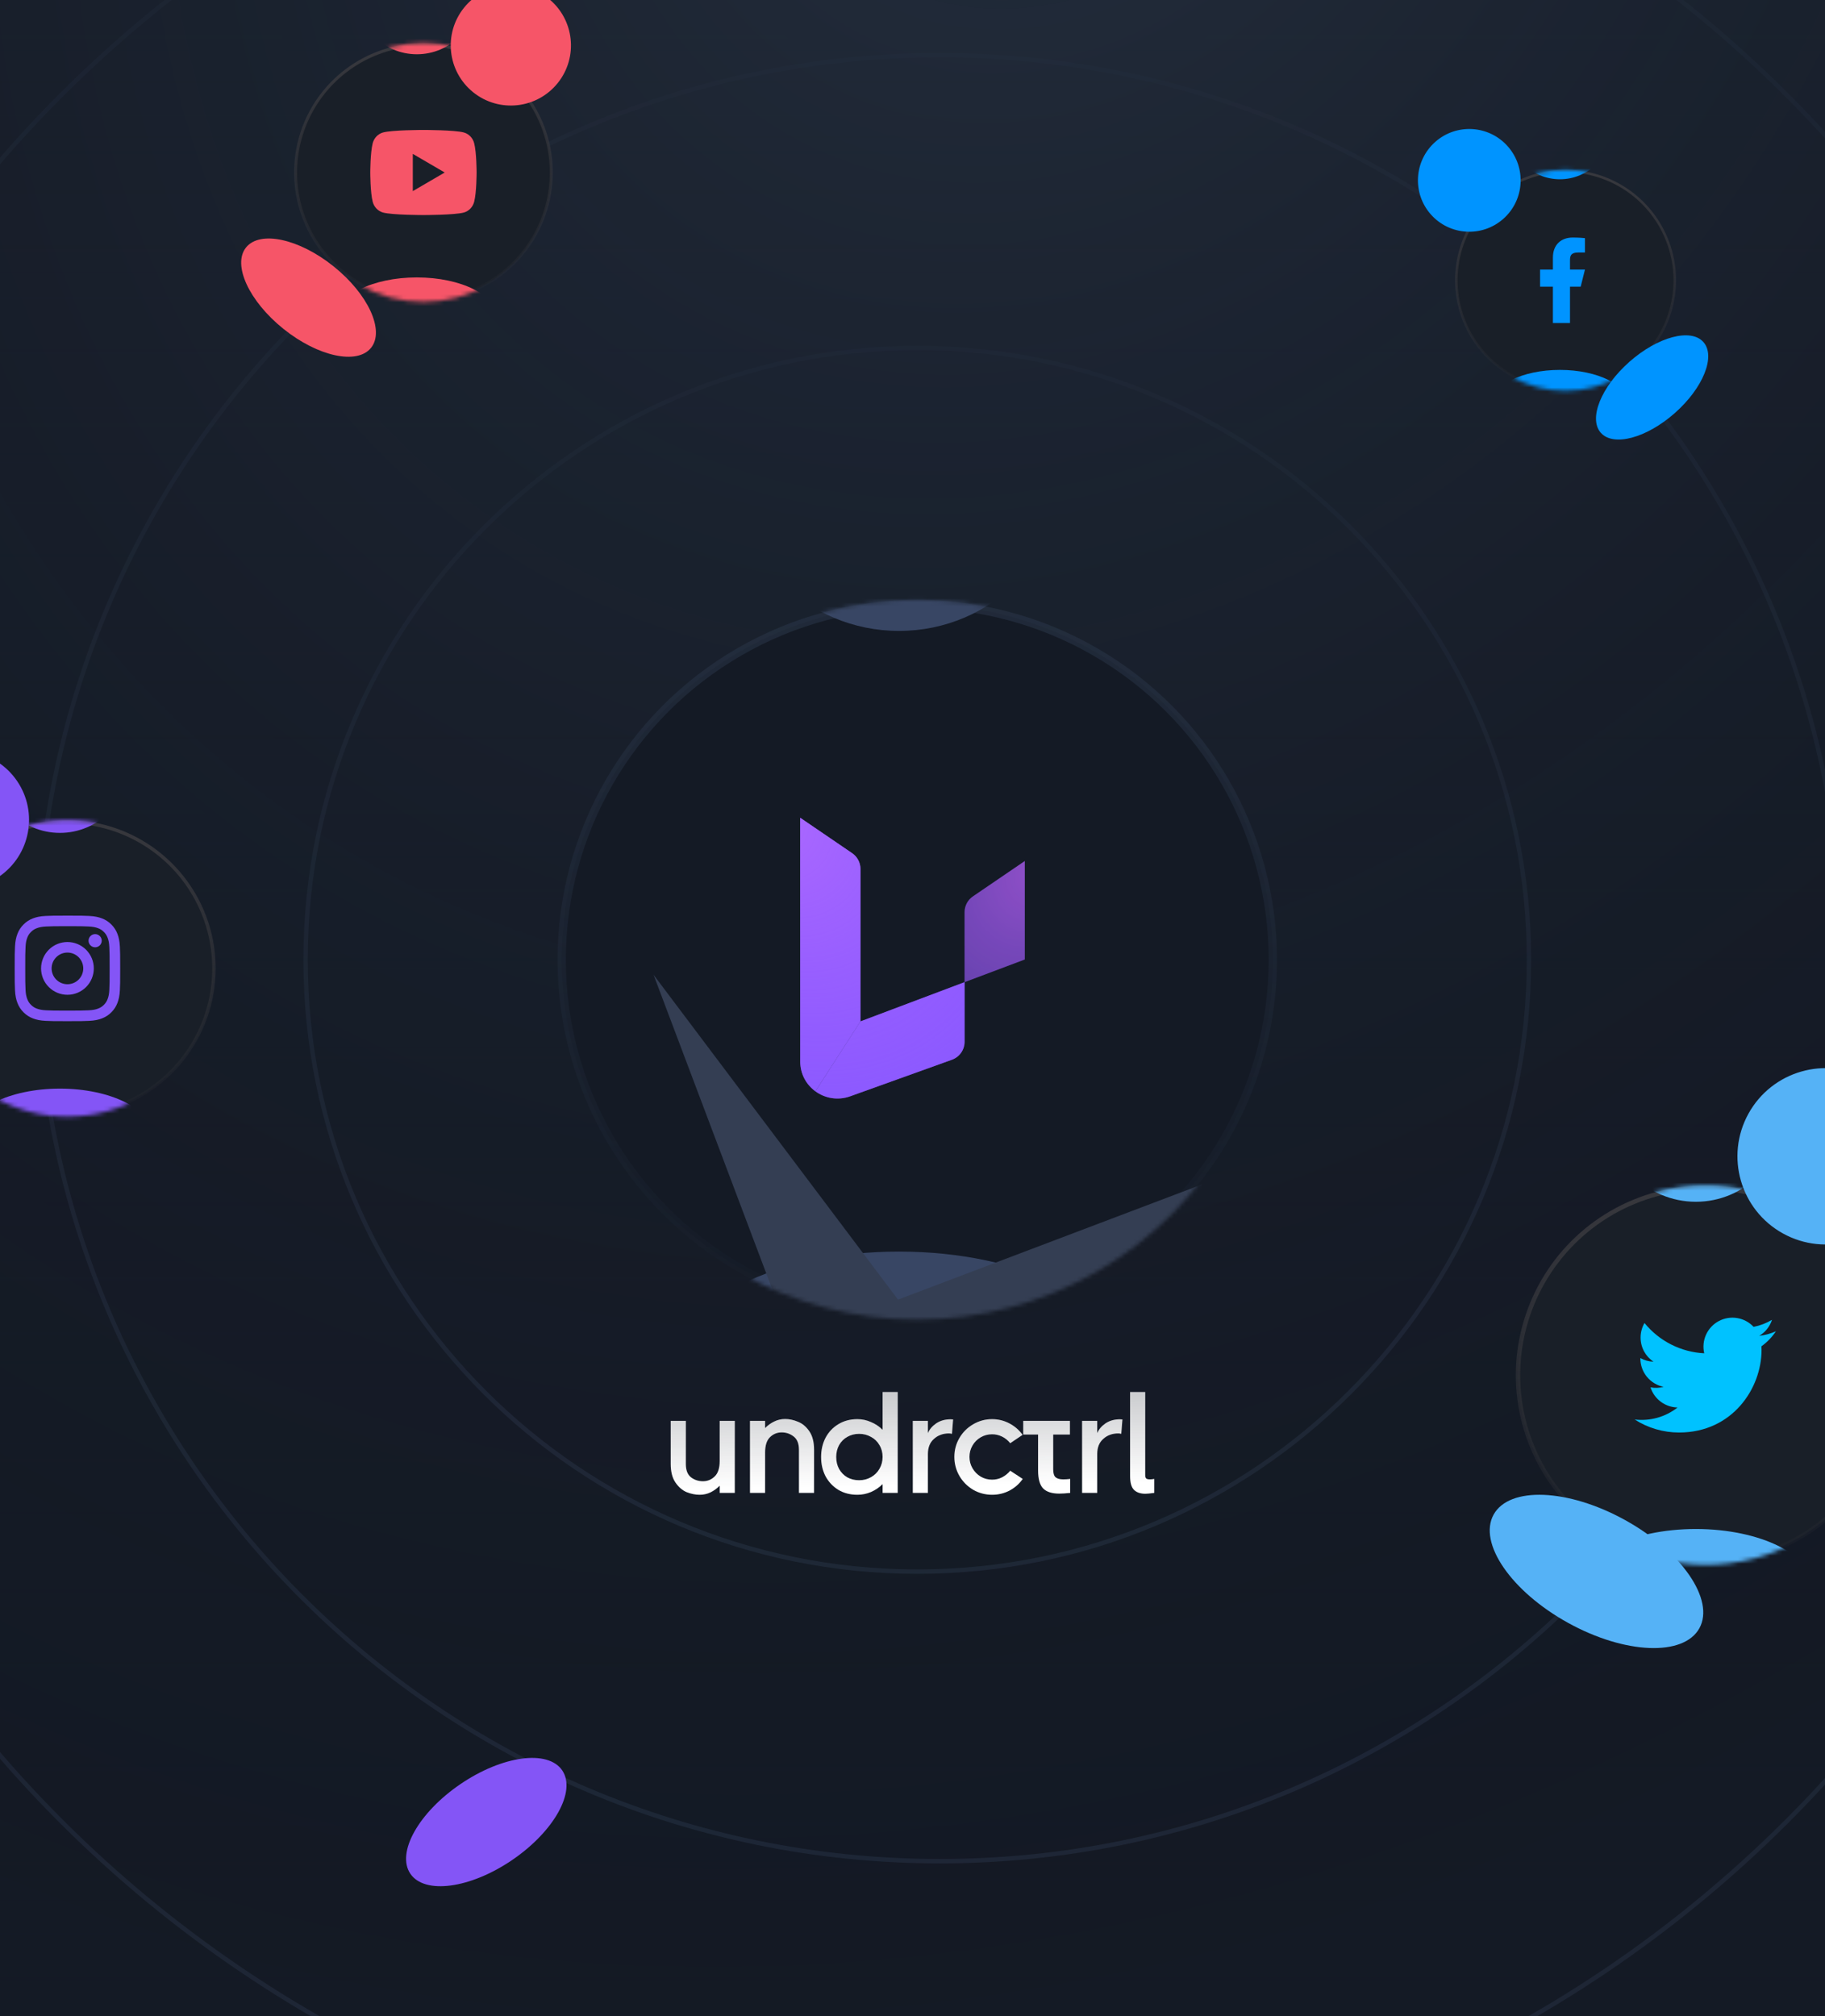 <svg width="450" height="497" viewBox="0 0 450 497" fill="none" xmlns="http://www.w3.org/2000/svg">
<g clip-path="url(#clip0_330_13363)">
<path d="M450 0H0V497H450V0Z" fill="#141A25"/>
<path d="M450 0H0V497H450V0Z" fill="url(#paint0_linear_330_13363)"/>
<path d="M450 0H0V497H450V0Z" fill="url(#paint1_radial_330_13363)" fill-opacity="0.2"/>
<path d="M227.84 537.093C394.014 537.093 528.725 402.382 528.725 236.208C528.725 70.034 394.014 -64.677 227.84 -64.677C61.666 -64.677 -73.045 70.034 -73.045 236.208C-73.045 402.382 61.666 537.093 227.84 537.093Z" stroke="url(#paint2_linear_330_13363)" stroke-opacity="0.15" stroke-width="1.082"/>
<path d="M231.708 458.815C354.651 458.815 454.315 359.151 454.315 236.208C454.315 113.266 354.651 13.601 231.708 13.601C108.766 13.601 9.101 113.266 9.101 236.208C9.101 359.151 108.766 458.815 231.708 458.815Z" stroke="url(#paint3_linear_330_13363)" stroke-opacity="0.15" stroke-width="1.082"/>
<path d="M226.176 387.435C309.477 387.435 377.005 319.906 377.005 236.606C377.005 153.305 309.477 85.776 226.176 85.776C142.875 85.776 75.346 153.305 75.346 236.606C75.346 319.906 142.875 387.435 226.176 387.435Z" stroke="url(#paint4_linear_330_13363)" stroke-opacity="0.15" stroke-width="1.082"/>
<path d="M374.306 339.003C374.306 322.488 383.117 307.228 397.419 298.97C411.721 290.713 429.343 290.713 443.645 298.97C457.947 307.228 466.758 322.488 466.758 339.003C466.758 355.517 457.947 370.778 443.645 379.035C429.343 387.293 411.721 387.293 397.419 379.035C383.117 370.778 374.306 355.517 374.306 339.003Z" fill="#191F28" stroke="url(#paint5_linear_330_13363)" stroke-width="1.08"/>
<mask id="mask0_330_13363" style="mask-type:alpha" maskUnits="userSpaceOnUse" x="373" y="292" width="95" height="94">
<path d="M397.149 298.502C411.619 290.149 429.445 290.149 443.915 298.502C458.384 306.856 467.298 322.295 467.298 339.003C467.298 355.71 458.384 371.149 443.915 379.503C429.445 387.857 411.619 387.857 397.149 379.503C382.68 371.149 373.766 355.71 373.766 339.003C373.766 322.295 382.68 306.856 397.149 298.502Z" fill="#D9D9D9"/>
</mask>
<g mask="url(#mask0_330_13363)">
<g filter="url(#filter0_f_330_13363)">
<path d="M418.158 296.259C430.161 296.259 439.892 286.529 439.892 274.525C439.892 262.522 430.161 252.791 418.158 252.791C406.155 252.791 396.424 262.522 396.424 274.525C396.424 286.529 406.155 296.259 418.158 296.259Z" fill="#55B2F6"/>
</g>
<g filter="url(#filter1_f_330_13363)">
<path d="M418.158 405.906C434.162 405.906 447.137 399.419 447.137 391.417C447.137 383.414 434.162 376.927 418.158 376.927C402.153 376.927 389.179 383.414 389.179 391.417C389.179 399.419 402.153 405.906 418.158 405.906Z" fill="#55B2F6"/>
</g>
</g>
<path d="M437.892 328.19C436.588 328.767 435.205 329.145 433.789 329.314C435.281 328.421 436.399 327.016 436.932 325.361C435.531 326.194 433.996 326.779 432.395 327.095C431.32 325.944 429.894 325.181 428.341 324.924C426.787 324.667 425.192 324.931 423.804 325.674C422.416 326.417 421.312 327.598 420.664 329.033C420.016 330.468 419.86 332.077 420.221 333.61C417.38 333.468 414.601 332.73 412.064 331.443C409.527 330.157 407.289 328.352 405.495 326.145C404.86 327.235 404.527 328.475 404.528 329.737C404.528 332.215 405.789 334.403 407.706 335.684C406.572 335.648 405.462 335.342 404.47 334.791V334.88C404.471 336.529 405.042 338.128 406.086 339.405C407.131 340.682 408.585 341.558 410.202 341.885C409.149 342.171 408.045 342.213 406.973 342.008C407.429 343.428 408.318 344.67 409.514 345.56C410.711 346.45 412.156 346.943 413.648 346.971C412.166 348.135 410.469 348.995 408.654 349.503C406.839 350.011 404.942 350.156 403.071 349.93C406.337 352.03 410.139 353.145 414.022 353.142C427.164 353.142 434.351 342.254 434.351 332.812C434.351 332.505 434.342 332.194 434.329 331.89C435.728 330.879 436.935 329.626 437.894 328.191L437.892 328.19Z" fill="#00C2FF"/>
<g filter="url(#filter2_f_330_13363)">
<path d="M439.645 304.077C450.154 309.878 463.375 306.062 469.176 295.554C474.978 285.045 471.161 271.823 460.653 266.022C450.144 260.221 436.923 264.037 431.121 274.546C425.32 285.055 429.137 298.276 439.645 304.077Z" fill="#55B2F6"/>
</g>
<g filter="url(#filter3_f_330_13363)">
<path d="M386.655 400.069C400.666 407.804 415.16 408.395 419.027 401.389C422.894 394.384 414.671 382.434 400.66 374.699C386.648 366.965 372.154 366.374 368.287 373.379C364.42 380.385 372.643 392.335 386.655 400.069Z" fill="#55B2F6"/>
</g>
<path d="M359.09 69.092C359.09 59.47 364.224 50.579 372.556 45.768C380.889 40.958 391.155 40.958 399.488 45.768C407.82 50.579 412.953 59.47 412.953 69.092C412.953 78.713 407.82 87.604 399.488 92.415C391.155 97.226 380.889 97.226 372.556 92.415C364.224 87.604 359.09 78.713 359.09 69.092Z" fill="#191F28" stroke="url(#paint6_linear_330_13363)" stroke-width="0.629"/>
<mask id="mask1_330_13363" style="mask-type:alpha" maskUnits="userSpaceOnUse" x="358" y="41" width="56" height="56">
<path d="M372.399 45.496C380.829 40.629 391.215 40.629 399.645 45.496C408.075 50.363 413.268 59.358 413.268 69.092C413.268 78.826 408.075 87.821 399.645 92.688C391.215 97.555 380.829 97.555 372.399 92.688C363.969 87.821 358.776 78.826 358.776 69.092C358.776 59.358 363.969 50.363 372.399 45.496Z" fill="#D9D9D9"/>
</mask>
<g mask="url(#mask1_330_13363)">
<g filter="url(#filter4_f_330_13363)">
<path d="M384.639 44.189C391.632 44.189 397.301 38.52 397.301 31.527C397.301 24.534 391.632 18.864 384.639 18.864C377.645 18.864 371.976 24.534 371.976 31.527C371.976 38.52 377.645 44.189 384.639 44.189Z" fill="#0094FF"/>
</g>
<g filter="url(#filter5_f_330_13363)">
<path d="M384.639 108.071C393.963 108.071 401.522 104.292 401.522 99.629C401.522 94.967 393.963 91.188 384.639 91.188C375.314 91.188 367.755 94.967 367.755 99.629C367.755 104.292 375.314 108.071 384.639 108.071Z" fill="#0094FF"/>
</g>
</g>
<path d="M387.122 70.672H389.756L390.81 66.457H387.122V64.35C387.122 63.265 387.122 62.243 389.23 62.243H390.81V58.703C390.466 58.658 389.169 58.556 387.8 58.556C384.939 58.556 382.908 60.301 382.908 63.508V66.457H379.747V70.672H382.908V79.627H387.122V70.672Z" fill="#0094FF"/>
<g filter="url(#filter6_f_330_13363)">
<path d="M370.672 53.955C375.914 49.326 376.411 41.324 371.781 36.082C367.152 30.84 359.15 30.343 353.908 34.973C348.666 39.602 348.17 47.604 352.799 52.846C357.428 58.088 365.43 58.584 370.672 53.955Z" fill="#0094FF"/>
</g>
<g filter="url(#filter7_f_330_13363)">
<path d="M412.959 101.837C419.948 95.664 423.112 87.828 420.026 84.333C416.939 80.839 408.772 83.009 401.783 89.182C394.794 95.354 391.63 103.191 394.716 106.685C397.802 110.18 405.97 108.009 412.959 101.837Z" fill="#0094FF"/>
</g>
<path d="M72.885 42.526C72.885 31.264 78.894 20.857 88.647 15.226C98.4 9.595 110.417 9.595 120.17 15.226C129.923 20.857 135.932 31.264 135.932 42.526C135.932 53.788 129.923 64.195 120.17 69.826C110.417 75.457 98.4 75.457 88.647 69.826C78.894 64.195 72.885 53.788 72.885 42.526Z" fill="#191F28" stroke="url(#paint7_linear_330_13363)" stroke-width="0.737"/>
<mask id="mask2_330_13363" style="mask-type:alpha" maskUnits="userSpaceOnUse" x="72" y="10" width="65" height="65">
<path d="M88.463 14.907C98.33 9.21 110.487 9.21 120.354 14.907C130.222 20.604 136.3 31.132 136.3 42.526C136.3 53.919 130.222 64.448 120.354 70.145C110.487 75.841 98.33 75.841 88.463 70.145C78.596 64.448 72.517 53.919 72.517 42.526C72.517 31.132 78.596 20.604 88.463 14.907Z" fill="#D9D9D9"/>
</mask>
<g mask="url(#mask2_330_13363)">
<g filter="url(#filter8_f_330_13363)">
<path d="M102.79 13.377C110.975 13.377 117.611 6.741 117.611 -1.444C117.611 -9.63 110.975 -16.266 102.79 -16.266C94.604 -16.266 87.968 -9.63 87.968 -1.444C87.968 6.741 94.604 13.377 102.79 13.377Z" fill="#F65568"/>
</g>
<g filter="url(#filter9_f_330_13363)">
<path d="M102.789 88.15C113.704 88.15 122.551 83.726 122.551 78.269C122.551 72.812 113.704 68.388 102.789 68.388C91.875 68.388 83.028 72.812 83.028 78.269C83.028 83.726 91.875 88.15 102.789 88.15Z" fill="#F65568"/>
</g>
</g>
<path d="M116.921 35.312C117.52 37.648 117.52 42.526 117.52 42.526C117.52 42.526 117.52 47.404 116.921 49.74C116.588 51.032 115.614 52.048 114.38 52.391C112.139 53.015 104.409 53.015 104.409 53.015C104.409 53.015 96.682 53.015 94.438 52.391C93.198 52.042 92.226 51.028 91.897 49.74C91.297 47.404 91.297 42.526 91.297 42.526C91.297 42.526 91.297 37.648 91.897 35.312C92.23 34.02 93.204 33.004 94.438 32.661C96.682 32.037 104.409 32.037 104.409 32.037C104.409 32.037 112.139 32.037 114.38 32.661C115.619 33.01 116.592 34.024 116.921 35.312ZM101.786 47.115L109.653 42.526L101.786 37.937V47.115Z" fill="#F65568"/>
<g filter="url(#filter10_f_330_13363)">
<path d="M116.689 22.757C123.074 27.879 132.402 26.856 137.525 20.471C142.647 14.086 141.624 4.758 135.239 -0.365C128.854 -5.487 119.526 -4.464 114.403 1.921C109.281 8.306 110.304 17.634 116.689 22.757Z" fill="#F65568"/>
</g>
<g filter="url(#filter11_f_330_13363)">
<path d="M69.897 81.08C78.411 87.91 88.08 89.996 91.495 85.739C94.91 81.483 90.777 72.495 82.264 65.665C73.751 58.836 64.082 56.749 60.667 61.006C57.252 65.262 61.385 74.25 69.897 81.08Z" fill="#F65568"/>
</g>
<path d="M138.5 236.605C138.5 205.282 155.211 176.337 182.338 160.676C209.465 145.014 242.887 145.014 270.014 160.676C297.141 176.337 313.852 205.282 313.852 236.605C313.852 267.929 297.141 296.873 270.014 312.535C242.887 328.197 209.465 328.197 182.338 312.535C155.211 296.873 138.5 267.929 138.5 236.605Z" fill="#141A25" stroke="url(#paint8_linear_330_13363)" stroke-width="2.048"/>
<mask id="mask3_330_13363" style="mask-type:alpha" maskUnits="userSpaceOnUse" x="137" y="147" width="178" height="179">
<path d="M181.826 159.789C209.27 143.944 243.082 143.944 270.526 159.789C297.97 175.633 314.876 204.916 314.876 236.605C314.876 268.295 297.97 297.577 270.526 313.422C243.082 329.267 209.27 329.267 181.826 313.422C154.382 297.577 137.476 268.295 137.476 236.605C137.476 204.916 154.382 175.633 181.826 159.789Z" fill="#D9D9D9"/>
</mask>
<g mask="url(#mask3_330_13363)">
<g filter="url(#filter12_f_330_13363)">
<path d="M221.673 155.534C244.44 155.534 262.896 137.078 262.896 114.311C262.896 91.544 244.44 73.088 221.673 73.088C198.906 73.088 180.45 91.544 180.45 114.311C180.45 137.078 198.906 155.534 221.673 155.534Z" fill="#384664"/>
</g>
<g filter="url(#filter13_f_330_13363)">
<path d="M221.673 363.501C252.029 363.501 276.637 351.197 276.637 336.019C276.637 320.841 252.029 308.537 221.673 308.537C191.317 308.537 166.709 320.841 166.709 336.019C166.709 351.197 191.317 363.501 221.673 363.501Z" fill="#384664"/>
</g>
<g filter="url(#filter14_f_330_13363)">
<path fill-rule="evenodd" clip-rule="evenodd" d="M210.307 358.767L270.407 438.804L234.897 345.084L315.02 284.919L221.431 320.379L161.149 240.298L196.509 333.959L116.514 394.177L210.307 358.767Z" fill="#343E53"/>
</g>
<path d="M239.898 220.978C238.612 221.854 237.842 223.31 237.842 224.866V242.118L252.683 236.532V212.267L239.898 220.978Z" fill="#8456FF" fill-opacity="0.5"/>
<path d="M239.898 220.978C238.612 221.854 237.842 223.31 237.842 224.866V242.118L252.683 236.532V212.267L239.898 220.978Z" fill="url(#paint9_radial_330_13363)" fill-opacity="0.5"/>
<path d="M197.317 201.604V261.709C197.317 264.783 198.82 267.402 201.054 269.031L212.165 251.792V214.209C212.165 212.653 211.395 211.197 210.109 210.321L197.317 201.604Z" fill="#8456FF"/>
<path d="M197.317 201.604V261.709C197.317 264.783 198.82 267.402 201.054 269.031L212.165 251.792V214.209C212.165 212.653 211.395 211.197 210.109 210.321L197.317 201.604Z" fill="url(#paint10_radial_330_13363)"/>
<path d="M201.054 269.031C203.405 270.744 206.565 271.363 209.638 270.26L234.73 261.244C236.598 260.572 237.844 258.801 237.844 256.815L237.842 242.118L212.165 251.792L201.054 269.031Z" fill="#8456FF"/>
<path d="M201.054 269.031C203.405 270.744 206.565 271.363 209.638 270.26L234.73 261.244C236.598 260.572 237.844 258.801 237.844 256.815L237.842 242.118L212.165 251.792L201.054 269.031Z" fill="url(#paint11_radial_330_13363)"/>
</g>
<g filter="url(#filter15_f_330_13363)">
<path d="M5.688 720.186C97.008 568.432 294.058 519.44 445.812 610.76C597.566 702.08 646.558 899.13 555.238 1050.88C463.918 1202.64 266.868 1251.63 115.114 1160.31C-36.64 1068.99 -85.632 871.94 5.688 720.186Z" fill="url(#paint12_linear_330_13363)"/>
</g>
<g filter="url(#filter16_f_330_13363)">
</g>
<g filter="url(#filter17_f_330_13363)">
<path d="M105.265 656.967C232.75 534.02 435.766 537.697 558.714 665.182C681.662 792.667 677.984 995.683 550.499 1118.63C423.014 1241.58 219.998 1237.9 97.05 1110.42C-25.898 982.931 -22.22 779.915 105.265 656.967Z" fill="url(#paint13_linear_330_13363)"/>
</g>
<g filter="url(#filter18_f_330_13363)">
<path d="M-69.987 708.209C2.291 546.516 191.961 474.032 353.654 546.311C515.346 618.589 587.83 808.26 515.552 969.952C443.273 1131.64 253.603 1204.13 91.91 1131.85C-69.782 1059.57 -142.266 869.901 -69.987 708.209Z" fill="url(#paint14_linear_330_13363)"/>
</g>
<path d="M-19.495 238.728C-19.495 225.822 -12.61 213.896 -1.433 207.443C9.744 200.99 23.514 200.99 34.691 207.443C45.868 213.896 52.753 225.822 52.753 238.728C52.753 251.634 45.868 263.559 34.691 270.012C23.514 276.465 9.744 276.465 -1.433 270.012C-12.61 263.559 -19.495 251.634 -19.495 238.728Z" fill="#191F28" stroke="url(#paint15_linear_330_13363)" stroke-width="0.844"/>
<mask id="mask4_330_13363" style="mask-type:alpha" maskUnits="userSpaceOnUse" x="-20" y="202" width="74" height="74">
<path d="M-1.644 207.078C9.663 200.549 23.595 200.549 34.902 207.078C46.209 213.606 53.175 225.671 53.175 238.728C53.175 251.785 46.209 263.849 34.902 270.378C23.595 276.906 9.663 276.906 -1.644 270.378C-12.951 263.849 -19.917 251.785 -19.917 238.728C-19.917 225.671 -12.951 213.606 -1.644 207.078Z" fill="#D9D9D9"/>
</mask>
<g mask="url(#mask4_330_13363)">
<g filter="url(#filter19_f_330_13363)">
<path d="M14.774 205.324C24.154 205.324 31.758 197.72 31.758 188.34C31.758 178.959 24.154 171.355 14.774 171.355C5.394 171.355 -2.211 178.959 -2.211 188.34C-2.211 197.72 5.394 205.324 14.774 205.324Z" fill="#8455F6"/>
</g>
<g filter="url(#filter20_f_330_13363)">
<path d="M14.774 291.011C27.281 291.011 37.42 285.942 37.42 279.688C37.42 273.435 27.281 268.365 14.774 268.365C2.267 268.365 -7.872 273.435 -7.872 279.688C-7.872 285.942 2.267 291.011 14.774 291.011Z" fill="#8455F6"/>
</g>
</g>
<path d="M16.629 234.826C15.594 234.826 14.601 235.237 13.869 235.969C13.138 236.7 12.726 237.693 12.726 238.728C12.726 239.763 13.138 240.755 13.869 241.487C14.601 242.219 15.594 242.63 16.629 242.63C17.664 242.63 18.656 242.219 19.388 241.487C20.12 240.755 20.531 239.763 20.531 238.728C20.531 237.693 20.12 236.7 19.388 235.969C18.656 235.237 17.664 234.826 16.629 234.826ZM16.629 232.224C18.354 232.224 20.008 232.909 21.227 234.129C22.447 235.349 23.133 237.003 23.133 238.728C23.133 240.453 22.447 242.107 21.227 243.327C20.008 244.546 18.354 245.232 16.629 245.232C14.904 245.232 13.25 244.546 12.03 243.327C10.81 242.107 10.125 240.453 10.125 238.728C10.125 237.003 10.81 235.349 12.03 234.129C13.25 232.909 14.904 232.224 16.629 232.224ZM25.084 231.899C25.084 232.33 24.912 232.744 24.607 233.049C24.302 233.354 23.889 233.525 23.458 233.525C23.026 233.525 22.613 233.354 22.308 233.049C22.003 232.744 21.832 232.33 21.832 231.899C21.832 231.468 22.003 231.054 22.308 230.749C22.613 230.444 23.026 230.273 23.458 230.273C23.889 230.273 24.302 230.444 24.607 230.749C24.912 231.054 25.084 231.468 25.084 231.899ZM16.629 228.322C13.411 228.322 12.885 228.331 11.388 228.397C10.368 228.446 9.684 228.582 9.049 228.829C8.485 229.048 8.078 229.309 7.645 229.744C7.237 230.137 6.924 230.617 6.729 231.149C6.482 231.786 6.345 232.469 6.298 233.487C6.231 234.923 6.223 235.425 6.223 238.728C6.223 241.946 6.232 242.472 6.298 243.969C6.346 244.987 6.483 245.673 6.729 246.306C6.95 246.872 7.21 247.279 7.642 247.711C8.08 248.148 8.487 248.409 9.047 248.625C9.689 248.874 10.373 249.012 11.388 249.058C12.824 249.126 13.326 249.134 16.629 249.134C19.847 249.134 20.372 249.125 21.869 249.058C22.887 249.01 23.572 248.874 24.207 248.628C24.77 248.408 25.18 248.147 25.612 247.715C26.05 247.276 26.312 246.869 26.527 246.31C26.775 245.669 26.912 244.983 26.959 243.969C27.027 242.533 27.035 242.031 27.035 238.728C27.035 235.51 27.026 234.984 26.959 233.487C26.911 232.47 26.775 231.783 26.527 231.149C26.331 230.618 26.019 230.138 25.613 229.744C25.22 229.336 24.74 229.023 24.208 228.828C23.571 228.581 22.887 228.444 21.869 228.397C20.433 228.33 19.931 228.322 16.629 228.322ZM16.629 225.721C20.163 225.721 20.604 225.734 21.99 225.799C23.376 225.864 24.319 226.081 25.149 226.403C26.007 226.734 26.73 227.181 27.454 227.903C28.115 228.553 28.627 229.34 28.953 230.208C29.275 231.037 29.493 231.981 29.558 233.366C29.619 234.753 29.636 235.194 29.636 238.728C29.636 242.262 29.623 242.703 29.558 244.09C29.493 245.475 29.275 246.418 28.953 247.248C28.628 248.116 28.116 248.903 27.454 249.553C26.803 250.214 26.017 250.726 25.149 251.052C24.32 251.374 23.376 251.592 21.99 251.657C20.604 251.718 20.163 251.735 16.629 251.735C13.095 251.735 12.654 251.722 11.267 251.657C9.882 251.592 8.939 251.374 8.109 251.052C7.24 250.727 6.454 250.215 5.804 249.553C5.142 248.903 4.631 248.116 4.304 247.248C3.982 246.419 3.764 245.475 3.699 244.09C3.638 242.703 3.621 242.262 3.621 238.728C3.621 235.194 3.634 234.753 3.699 233.366C3.764 231.98 3.982 231.038 4.304 230.208C4.63 229.339 5.142 228.553 5.804 227.903C6.454 227.241 7.241 226.73 8.109 226.403C8.939 226.081 9.881 225.864 11.267 225.799C12.654 225.737 13.095 225.721 16.629 225.721Z" fill="#8455F6"/>
<g filter="url(#filter21_f_330_13363)">
<path d="M-0.264 216.136C7.49 210.857 9.496 200.291 4.217 192.538C-1.062 184.784 -11.628 182.778 -19.382 188.057C-27.136 193.336 -29.142 203.901 -23.863 211.655C-18.583 219.409 -8.018 221.415 -0.264 216.136Z" fill="#8455F6"/>
</g>
<g filter="url(#filter22_f_330_13363)">
<path d="M126.28 458.532C136.618 451.493 142.146 441.596 138.627 436.427C135.107 431.258 123.873 432.774 113.534 439.812C103.196 446.851 97.668 456.748 101.188 461.917C104.707 467.087 115.941 465.571 126.28 458.532Z" fill="#8455F6"/>
</g>
<path d="M177.455 350.272H181.183V368.027H177.455V366.252C176.815 366.915 176.07 367.459 175.217 367.885C174.389 368.288 173.489 368.489 172.519 368.489C171.477 368.489 170.412 368.276 169.323 367.85C168.257 367.4 167.334 366.607 166.553 365.47C165.771 364.334 165.381 362.807 165.381 360.889V350.272H169.11V360.889C169.11 362.405 169.524 363.494 170.352 364.157C171.205 364.819 172.199 365.151 173.335 365.151C174.448 365.151 175.407 364.76 176.212 363.979C177.04 363.198 177.455 361.931 177.455 360.179V350.272Z" fill="white"/>
<path d="M177.455 350.272H181.183V368.027H177.455V366.252C176.815 366.915 176.07 367.459 175.217 367.885C174.389 368.288 173.489 368.489 172.519 368.489C171.477 368.489 170.412 368.276 169.323 367.85C168.257 367.4 167.334 366.607 166.553 365.47C165.771 364.334 165.381 362.807 165.381 360.889V350.272H169.11V360.889C169.11 362.405 169.524 363.494 170.352 364.157C171.205 364.819 172.199 365.151 173.335 365.151C174.448 365.151 175.407 364.76 176.212 363.979C177.04 363.198 177.455 361.931 177.455 360.179V350.272Z" fill="url(#paint16_linear_330_13363)"/>
<path d="M193.592 349.81C194.634 349.81 195.687 350.035 196.752 350.485C197.841 350.911 198.777 351.692 199.558 352.828C200.339 353.965 200.73 355.492 200.73 357.409V368.027H197.001V357.409C197.001 355.894 196.575 354.805 195.723 354.142C194.87 353.456 193.876 353.113 192.74 353.113C191.627 353.113 190.668 353.503 189.863 354.284C189.058 355.066 188.656 356.332 188.656 358.084V368.027H184.927V350.272H188.656V352.047C189.295 351.384 190.029 350.852 190.858 350.449C191.71 350.023 192.621 349.81 193.592 349.81Z" fill="white"/>
<path d="M193.592 349.81C194.634 349.81 195.687 350.035 196.752 350.485C197.841 350.911 198.777 351.692 199.558 352.828C200.339 353.965 200.73 355.492 200.73 357.409V368.027H197.001V357.409C197.001 355.894 196.575 354.805 195.723 354.142C194.87 353.456 193.876 353.113 192.74 353.113C191.627 353.113 190.668 353.503 189.863 354.284C189.058 355.066 188.656 356.332 188.656 358.084V368.027H184.927V350.272H188.656V352.047C189.295 351.384 190.029 350.852 190.858 350.449C191.71 350.023 192.621 349.81 193.592 349.81Z" fill="url(#paint17_linear_330_13363)"/>
<path d="M217.626 343.169H221.355V368.027H217.626V365.861C216.797 366.69 215.839 367.341 214.75 367.814C213.684 368.264 212.572 368.489 211.412 368.489C209.636 368.489 208.074 368.086 206.724 367.281C205.375 366.453 204.321 365.34 203.564 363.943C202.83 362.523 202.463 360.937 202.463 359.185C202.463 357.433 202.83 355.847 203.564 354.426C204.321 353.006 205.375 351.893 206.724 351.088C208.074 350.26 209.636 349.846 211.412 349.846C212.572 349.846 213.684 350.082 214.75 350.556C215.839 351.006 216.797 351.645 217.626 352.473V343.169ZM211.838 364.902C212.903 364.902 213.874 364.654 214.75 364.157C215.649 363.659 216.348 362.973 216.845 362.097C217.366 361.221 217.626 360.238 217.626 359.149C217.626 358.06 217.366 357.09 216.845 356.238C216.348 355.362 215.649 354.687 214.75 354.213C213.874 353.716 212.903 353.468 211.838 353.468C210.772 353.468 209.802 353.716 208.926 354.213C208.074 354.687 207.399 355.362 206.902 356.238C206.428 357.113 206.191 358.096 206.191 359.185C206.191 360.274 206.428 361.256 206.902 362.132C207.399 363.008 208.074 363.695 208.926 364.192C209.802 364.666 210.772 364.902 211.838 364.902Z" fill="white"/>
<path d="M217.626 343.169H221.355V368.027H217.626V365.861C216.797 366.69 215.839 367.341 214.75 367.814C213.684 368.264 212.572 368.489 211.412 368.489C209.636 368.489 208.074 368.086 206.724 367.281C205.375 366.453 204.321 365.34 203.564 363.943C202.83 362.523 202.463 360.937 202.463 359.185C202.463 357.433 202.83 355.847 203.564 354.426C204.321 353.006 205.375 351.893 206.724 351.088C208.074 350.26 209.636 349.846 211.412 349.846C212.572 349.846 213.684 350.082 214.75 350.556C215.839 351.006 216.797 351.645 217.626 352.473V343.169ZM211.838 364.902C212.903 364.902 213.874 364.654 214.75 364.157C215.649 363.659 216.348 362.973 216.845 362.097C217.366 361.221 217.626 360.238 217.626 359.149C217.626 358.06 217.366 357.09 216.845 356.238C216.348 355.362 215.649 354.687 214.75 354.213C213.874 353.716 212.903 353.468 211.838 353.468C210.772 353.468 209.802 353.716 208.926 354.213C208.074 354.687 207.399 355.362 206.902 356.238C206.428 357.113 206.191 358.096 206.191 359.185C206.191 360.274 206.428 361.256 206.902 362.132C207.399 363.008 208.074 363.695 208.926 364.192C209.802 364.666 210.772 364.902 211.838 364.902Z" fill="url(#paint18_linear_330_13363)"/>
<path d="M234.41 349.881C234.67 349.881 234.871 349.893 235.013 349.917L234.729 353.468C234.469 353.397 234.22 353.361 233.983 353.361C232.516 353.361 231.285 353.811 230.29 354.711C229.296 355.586 228.799 356.829 228.799 358.439V368.027H225.07V350.272H228.799V353.29C229.201 352.343 229.888 351.538 230.858 350.875C231.853 350.212 233.036 349.881 234.41 349.881Z" fill="white"/>
<path d="M234.41 349.881C234.67 349.881 234.871 349.893 235.013 349.917L234.729 353.468C234.469 353.397 234.22 353.361 233.983 353.361C232.516 353.361 231.285 353.811 230.29 354.711C229.296 355.586 228.799 356.829 228.799 358.439V368.027H225.07V350.272H228.799V353.29C229.201 352.343 229.888 351.538 230.858 350.875C231.853 350.212 233.036 349.881 234.41 349.881Z" fill="url(#paint19_linear_330_13363)"/>
<path d="M252.188 364.583C251.335 365.79 250.246 366.749 248.921 367.459C247.595 368.146 246.163 368.489 244.624 368.489C242.943 368.489 241.38 368.075 239.936 367.246C238.516 366.394 237.391 365.257 236.563 363.837C235.734 362.393 235.32 360.83 235.32 359.149C235.32 357.469 235.734 355.918 236.563 354.497C237.391 353.077 238.516 351.953 239.936 351.124C241.38 350.272 242.943 349.846 244.624 349.846C246.139 349.846 247.547 350.189 248.85 350.875C250.175 351.562 251.276 352.509 252.152 353.716L249.098 355.776C248.53 355.066 247.855 354.521 247.074 354.142C246.316 353.764 245.5 353.574 244.624 353.574C243.606 353.574 242.671 353.823 241.818 354.32C240.966 354.817 240.291 355.492 239.794 356.344C239.297 357.196 239.048 358.131 239.048 359.149C239.048 360.167 239.297 361.103 239.794 361.955C240.291 362.807 240.966 363.494 241.818 364.014C242.671 364.512 243.606 364.76 244.624 364.76C245.5 364.76 246.316 364.571 247.074 364.192C247.855 363.79 248.53 363.245 249.098 362.559L252.188 364.583Z" fill="white"/>
<path d="M252.188 364.583C251.335 365.79 250.246 366.749 248.921 367.459C247.595 368.146 246.163 368.489 244.624 368.489C242.943 368.489 241.38 368.075 239.936 367.246C238.516 366.394 237.391 365.257 236.563 363.837C235.734 362.393 235.32 360.83 235.32 359.149C235.32 357.469 235.734 355.918 236.563 354.497C237.391 353.077 238.516 351.953 239.936 351.124C241.38 350.272 242.943 349.846 244.624 349.846C246.139 349.846 247.547 350.189 248.85 350.875C250.175 351.562 251.276 352.509 252.152 353.716L249.098 355.776C248.53 355.066 247.855 354.521 247.074 354.142C246.316 353.764 245.5 353.574 244.624 353.574C243.606 353.574 242.671 353.823 241.818 354.32C240.966 354.817 240.291 355.492 239.794 356.344C239.297 357.196 239.048 358.131 239.048 359.149C239.048 360.167 239.297 361.103 239.794 361.955C240.291 362.807 240.966 363.494 241.818 364.014C242.671 364.512 243.606 364.76 244.624 364.76C245.5 364.76 246.316 364.571 247.074 364.192C247.855 363.79 248.53 363.245 249.098 362.559L252.188 364.583Z" fill="url(#paint20_linear_330_13363)"/>
<path d="M259.693 362.203C259.693 363.15 259.883 363.801 260.262 364.157C260.664 364.512 261.303 364.689 262.179 364.689C262.676 364.689 263.245 364.654 263.884 364.583V368.027C262.818 368.146 261.919 368.205 261.185 368.205C259.409 368.205 258.095 367.79 257.243 366.962C256.391 366.11 255.965 364.606 255.965 362.452V353.645H252.307V350.272H255.965H259.693H263.813V353.645H259.693V362.203Z" fill="white"/>
<path d="M259.693 362.203C259.693 363.15 259.883 363.801 260.262 364.157C260.664 364.512 261.303 364.689 262.179 364.689C262.676 364.689 263.245 364.654 263.884 364.583V368.027C262.818 368.146 261.919 368.205 261.185 368.205C259.409 368.205 258.095 367.79 257.243 366.962C256.391 366.11 255.965 364.606 255.965 362.452V353.645H252.307V350.272H255.965H259.693H263.813V353.645H259.693V362.203Z" fill="url(#paint21_linear_330_13363)"/>
<path d="M276.157 349.881C276.418 349.881 276.619 349.893 276.761 349.917L276.477 353.468C276.216 353.397 275.968 353.361 275.731 353.361C274.263 353.361 273.032 353.811 272.038 354.711C271.044 355.586 270.547 356.829 270.547 358.439V368.027H266.818V350.272H270.547V353.29C270.949 352.343 271.636 351.538 272.606 350.875C273.6 350.212 274.784 349.881 276.157 349.881Z" fill="white"/>
<path d="M276.157 349.881C276.418 349.881 276.619 349.893 276.761 349.917L276.477 353.468C276.216 353.397 275.968 353.361 275.731 353.361C274.263 353.361 273.032 353.811 272.038 354.711C271.044 355.586 270.547 356.829 270.547 358.439V368.027H266.818V350.272H270.547V353.29C270.949 352.343 271.636 351.538 272.606 350.875C273.6 350.212 274.784 349.881 276.157 349.881Z" fill="url(#paint22_linear_330_13363)"/>
<path d="M282.382 363.624C282.382 364.026 282.465 364.31 282.63 364.476C282.82 364.618 283.116 364.689 283.518 364.689C283.826 364.689 284.193 364.654 284.619 364.583V368.027C283.577 368.169 282.843 368.24 282.417 368.24C281.21 368.24 280.275 367.921 279.612 367.281C278.973 366.642 278.653 365.506 278.653 363.872V343.169H282.382V363.624Z" fill="white"/>
<path d="M282.382 363.624C282.382 364.026 282.465 364.31 282.63 364.476C282.82 364.618 283.116 364.689 283.518 364.689C283.826 364.689 284.193 364.654 284.619 364.583V368.027C283.577 368.169 282.843 368.24 282.417 368.24C281.21 368.24 280.275 367.921 279.612 367.281C278.973 366.642 278.653 365.506 278.653 363.872V343.169H282.382V363.624Z" fill="url(#paint23_linear_330_13363)"/>
</g>
<defs>
<filter id="filter0_f_330_13363" x="305.865" y="162.232" width="224.586" height="224.586" filterUnits="userSpaceOnUse" color-interpolation-filters="sRGB">
<feFlood flood-opacity="0" result="BackgroundImageFix"/>
<feBlend mode="normal" in="SourceGraphic" in2="BackgroundImageFix" result="shape"/>
<feGaussianBlur stdDeviation="45.279" result="effect1_foregroundBlur_330_13363"/>
</filter>
<filter id="filter1_f_330_13363" x="298.62" y="286.368" width="239.076" height="210.097" filterUnits="userSpaceOnUse" color-interpolation-filters="sRGB">
<feFlood flood-opacity="0" result="BackgroundImageFix"/>
<feBlend mode="normal" in="SourceGraphic" in2="BackgroundImageFix" result="shape"/>
<feGaussianBlur stdDeviation="45.279" result="effect1_foregroundBlur_330_13363"/>
</filter>
<filter id="filter2_f_330_13363" x="337.852" y="172.753" width="224.595" height="224.595" filterUnits="userSpaceOnUse" color-interpolation-filters="sRGB">
<feFlood flood-opacity="0" result="BackgroundImageFix"/>
<feBlend mode="normal" in="SourceGraphic" in2="BackgroundImageFix" result="shape"/>
<feGaussianBlur stdDeviation="45.279" result="effect1_foregroundBlur_330_13363"/>
</filter>
<filter id="filter3_f_330_13363" x="276.773" y="277.93" width="233.768" height="218.91" filterUnits="userSpaceOnUse" color-interpolation-filters="sRGB">
<feFlood flood-opacity="0" result="BackgroundImageFix"/>
<feBlend mode="normal" in="SourceGraphic" in2="BackgroundImageFix" result="shape"/>
<feGaussianBlur stdDeviation="45.279" result="effect1_foregroundBlur_330_13363"/>
</filter>
<filter id="filter4_f_330_13363" x="319.215" y="-33.897" width="130.847" height="130.847" filterUnits="userSpaceOnUse" color-interpolation-filters="sRGB">
<feFlood flood-opacity="0" result="BackgroundImageFix"/>
<feBlend mode="normal" in="SourceGraphic" in2="BackgroundImageFix" result="shape"/>
<feGaussianBlur stdDeviation="26.38" result="effect1_foregroundBlur_330_13363"/>
</filter>
<filter id="filter5_f_330_13363" x="314.994" y="38.427" width="139.289" height="122.404" filterUnits="userSpaceOnUse" color-interpolation-filters="sRGB">
<feFlood flood-opacity="0" result="BackgroundImageFix"/>
<feBlend mode="normal" in="SourceGraphic" in2="BackgroundImageFix" result="shape"/>
<feGaussianBlur stdDeviation="26.38" result="effect1_foregroundBlur_330_13363"/>
</filter>
<filter id="filter6_f_330_13363" x="296.867" y="-20.959" width="130.847" height="130.847" filterUnits="userSpaceOnUse" color-interpolation-filters="sRGB">
<feFlood flood-opacity="0" result="BackgroundImageFix"/>
<feBlend mode="normal" in="SourceGraphic" in2="BackgroundImageFix" result="shape"/>
<feGaussianBlur stdDeviation="26.38" result="effect1_foregroundBlur_330_13363"/>
</filter>
<filter id="filter7_f_330_13363" x="340.773" y="29.903" width="133.196" height="131.212" filterUnits="userSpaceOnUse" color-interpolation-filters="sRGB">
<feFlood flood-opacity="0" result="BackgroundImageFix"/>
<feBlend mode="normal" in="SourceGraphic" in2="BackgroundImageFix" result="shape"/>
<feGaussianBlur stdDeviation="26.38" result="effect1_foregroundBlur_330_13363"/>
</filter>
<filter id="filter8_f_330_13363" x="26.212" y="-78.022" width="153.155" height="153.155" filterUnits="userSpaceOnUse" color-interpolation-filters="sRGB">
<feFlood flood-opacity="0" result="BackgroundImageFix"/>
<feBlend mode="normal" in="SourceGraphic" in2="BackgroundImageFix" result="shape"/>
<feGaussianBlur stdDeviation="30.878" result="effect1_foregroundBlur_330_13363"/>
</filter>
<filter id="filter9_f_330_13363" x="21.272" y="6.632" width="163.036" height="143.274" filterUnits="userSpaceOnUse" color-interpolation-filters="sRGB">
<feFlood flood-opacity="0" result="BackgroundImageFix"/>
<feBlend mode="normal" in="SourceGraphic" in2="BackgroundImageFix" result="shape"/>
<feGaussianBlur stdDeviation="30.878" result="effect1_foregroundBlur_330_13363"/>
</filter>
<filter id="filter10_f_330_13363" x="49.386" y="-65.382" width="153.156" height="153.156" filterUnits="userSpaceOnUse" color-interpolation-filters="sRGB">
<feFlood flood-opacity="0" result="BackgroundImageFix"/>
<feBlend mode="normal" in="SourceGraphic" in2="BackgroundImageFix" result="shape"/>
<feGaussianBlur stdDeviation="30.878" result="effect1_foregroundBlur_330_13363"/>
</filter>
<filter id="filter11_f_330_13363" x="-2.288" y="-2.957" width="156.737" height="152.659" filterUnits="userSpaceOnUse" color-interpolation-filters="sRGB">
<feFlood flood-opacity="0" result="BackgroundImageFix"/>
<feBlend mode="normal" in="SourceGraphic" in2="BackgroundImageFix" result="shape"/>
<feGaussianBlur stdDeviation="30.878" result="effect1_foregroundBlur_330_13363"/>
</filter>
<filter id="filter12_f_330_13363" x="8.687" y="-98.675" width="425.972" height="425.972" filterUnits="userSpaceOnUse" color-interpolation-filters="sRGB">
<feFlood flood-opacity="0" result="BackgroundImageFix"/>
<feBlend mode="normal" in="SourceGraphic" in2="BackgroundImageFix" result="shape"/>
<feGaussianBlur stdDeviation="85.882" result="effect1_foregroundBlur_330_13363"/>
</filter>
<filter id="filter13_f_330_13363" x="-5.054" y="136.774" width="453.454" height="398.49" filterUnits="userSpaceOnUse" color-interpolation-filters="sRGB">
<feFlood flood-opacity="0" result="BackgroundImageFix"/>
<feBlend mode="normal" in="SourceGraphic" in2="BackgroundImageFix" result="shape"/>
<feGaussianBlur stdDeviation="85.882" result="effect1_foregroundBlur_330_13363"/>
</filter>
<filter id="filter14_f_330_13363" x="26.47" y="150.254" width="378.594" height="378.594" filterUnits="userSpaceOnUse" color-interpolation-filters="sRGB">
<feFlood flood-opacity="0" result="BackgroundImageFix"/>
<feBlend mode="normal" in="SourceGraphic" in2="BackgroundImageFix" result="shape"/>
<feGaussianBlur stdDeviation="45.022" result="effect1_foregroundBlur_330_13363"/>
</filter>
<filter id="filter15_f_330_13363" x="-253.002" y="352.07" width="1066.93" height="1066.93" filterUnits="userSpaceOnUse" color-interpolation-filters="sRGB">
<feFlood flood-opacity="0" result="BackgroundImageFix"/>
<feBlend mode="normal" in="SourceGraphic" in2="BackgroundImageFix" result="shape"/>
<feGaussianBlur stdDeviation="106.364" result="effect1_foregroundBlur_330_13363"/>
</filter>
<filter id="filter16_f_330_13363" x="-367.13" y="332.214" width="1066.93" height="1066.93" filterUnits="userSpaceOnUse" color-interpolation-filters="sRGB">
<feFlood flood-opacity="0" result="BackgroundImageFix"/>
<feBlend mode="normal" in="SourceGraphic" in2="BackgroundImageFix" result="shape"/>
<feGaussianBlur stdDeviation="106.364" result="effect1_foregroundBlur_330_13363"/>
</filter>
<filter id="filter17_f_330_13363" x="-205.535" y="354.382" width="1066.83" height="1066.83" filterUnits="userSpaceOnUse" color-interpolation-filters="sRGB">
<feFlood flood-opacity="0" result="BackgroundImageFix"/>
<feBlend mode="normal" in="SourceGraphic" in2="BackgroundImageFix" result="shape"/>
<feGaussianBlur stdDeviation="106.364" result="effect1_foregroundBlur_330_13363"/>
</filter>
<filter id="filter18_f_330_13363" x="-310.715" y="305.584" width="1066.99" height="1066.99" filterUnits="userSpaceOnUse" color-interpolation-filters="sRGB">
<feFlood flood-opacity="0" result="BackgroundImageFix"/>
<feBlend mode="normal" in="SourceGraphic" in2="BackgroundImageFix" result="shape"/>
<feGaussianBlur stdDeviation="106.364" result="effect1_foregroundBlur_330_13363"/>
</filter>
<filter id="filter19_f_330_13363" x="-72.981" y="100.585" width="175.509" height="175.509" filterUnits="userSpaceOnUse" color-interpolation-filters="sRGB">
<feFlood flood-opacity="0" result="BackgroundImageFix"/>
<feBlend mode="normal" in="SourceGraphic" in2="BackgroundImageFix" result="shape"/>
<feGaussianBlur stdDeviation="35.385" result="effect1_foregroundBlur_330_13363"/>
</filter>
<filter id="filter20_f_330_13363" x="-78.642" y="197.595" width="186.833" height="164.186" filterUnits="userSpaceOnUse" color-interpolation-filters="sRGB">
<feFlood flood-opacity="0" result="BackgroundImageFix"/>
<feBlend mode="normal" in="SourceGraphic" in2="BackgroundImageFix" result="shape"/>
<feGaussianBlur stdDeviation="35.385" result="effect1_foregroundBlur_330_13363"/>
</filter>
<filter id="filter21_f_330_13363" x="-97.579" y="114.34" width="175.513" height="175.512" filterUnits="userSpaceOnUse" color-interpolation-filters="sRGB">
<feFlood flood-opacity="0" result="BackgroundImageFix"/>
<feBlend mode="normal" in="SourceGraphic" in2="BackgroundImageFix" result="shape"/>
<feGaussianBlur stdDeviation="35.385" result="effect1_foregroundBlur_330_13363"/>
</filter>
<filter id="filter22_f_330_13363" x="29.357" y="362.589" width="181.1" height="173.167" filterUnits="userSpaceOnUse" color-interpolation-filters="sRGB">
<feFlood flood-opacity="0" result="BackgroundImageFix"/>
<feBlend mode="normal" in="SourceGraphic" in2="BackgroundImageFix" result="shape"/>
<feGaussianBlur stdDeviation="35.385" result="effect1_foregroundBlur_330_13363"/>
</filter>
<linearGradient id="paint0_linear_330_13363" x1="225" y1="0" x2="225" y2="497" gradientUnits="userSpaceOnUse">
<stop stop-color="#141A25"/>
<stop offset="1" stop-color="#141A25" stop-opacity="0"/>
</linearGradient>
<radialGradient id="paint1_radial_330_13363" cx="0" cy="0" r="1" gradientUnits="userSpaceOnUse" gradientTransform="translate(256.258 -68.288) rotate(119.987) scale(622.545 526.815)">
<stop stop-color="#6580A4"/>
<stop offset="1" stop-opacity="0"/>
</radialGradient>
<linearGradient id="paint2_linear_330_13363" x1="227.84" y1="-65.218" x2="227.84" y2="537.634" gradientUnits="userSpaceOnUse">
<stop stop-color="#2A3649"/>
<stop offset="1" stop-color="#5A719C"/>
</linearGradient>
<linearGradient id="paint3_linear_330_13363" x1="231.708" y1="13.061" x2="231.708" y2="459.356" gradientUnits="userSpaceOnUse">
<stop stop-color="#2A3649"/>
<stop offset="1" stop-color="#5A719C"/>
</linearGradient>
<linearGradient id="paint4_linear_330_13363" x1="226.176" y1="85.192" x2="226.176" y2="388.02" gradientUnits="userSpaceOnUse">
<stop stop-color="#2A3649"/>
<stop offset="1" stop-color="#5A719C"/>
</linearGradient>
<linearGradient id="paint5_linear_330_13363" x1="420.532" y1="285.002" x2="420.532" y2="393.003" gradientUnits="userSpaceOnUse">
<stop stop-color="#3A3A3F"/>
<stop offset="1" stop-color="#3A3A3F" stop-opacity="0"/>
</linearGradient>
<linearGradient id="paint6_linear_330_13363" x1="386.022" y1="37.631" x2="386.022" y2="100.553" gradientUnits="userSpaceOnUse">
<stop stop-color="#3A3A3F"/>
<stop offset="1" stop-color="#3A3A3F" stop-opacity="0"/>
</linearGradient>
<linearGradient id="paint7_linear_330_13363" x1="104.408" y1="5.701" x2="104.408" y2="79.351" gradientUnits="userSpaceOnUse">
<stop stop-color="#3A3A3F"/>
<stop offset="1" stop-color="#3A3A3F" stop-opacity="0"/>
</linearGradient>
<linearGradient id="paint8_linear_330_13363" x1="226.176" y1="134.183" x2="226.176" y2="339.027" gradientUnits="userSpaceOnUse">
<stop stop-color="#2A3649" stop-opacity="0.62"/>
<stop offset="1" stop-color="#243043" stop-opacity="0"/>
</linearGradient>
<radialGradient id="paint9_radial_330_13363" cx="0" cy="0" r="1" gradientUnits="userSpaceOnUse" gradientTransform="translate(256.036 214.568) rotate(120.466) scale(74.285 59.427)">
<stop stop-color="#D868FF"/>
<stop offset="1" stop-color="#8856FF" stop-opacity="0"/>
</radialGradient>
<radialGradient id="paint10_radial_330_13363" cx="0" cy="0" r="1" gradientUnits="userSpaceOnUse" gradientTransform="translate(191.208 201.604) rotate(53.465) scale(132.811 106.247)">
<stop stop-color="#AB68FF"/>
<stop offset="1" stop-color="#8856FF" stop-opacity="0"/>
</radialGradient>
<radialGradient id="paint11_radial_330_13363" cx="0" cy="0" r="1" gradientUnits="userSpaceOnUse" gradientTransform="translate(191.208 201.604) rotate(53.465) scale(132.811 106.247)">
<stop stop-color="#AB68FF"/>
<stop offset="1" stop-color="#8856FF" stop-opacity="0"/>
</radialGradient>
<linearGradient id="paint12_linear_330_13363" x1="445.812" y1="610.76" x2="-103.738" y2="280.062" gradientUnits="userSpaceOnUse">
<stop stop-color="#353F53"/>
<stop offset="1" stop-color="#253448"/>
</linearGradient>
<linearGradient id="paint13_linear_330_13363" x1="558.714" y1="665.182" x2="113.48" y2="203.519" gradientUnits="userSpaceOnUse">
<stop stop-color="#8455F6" stop-opacity="0"/>
<stop offset="1" stop-color="#8454F6"/>
</linearGradient>
<linearGradient id="paint14_linear_330_13363" x1="353.654" y1="546.311" x2="-231.885" y2="284.567" gradientUnits="userSpaceOnUse">
<stop stop-color="#8455F6" stop-opacity="0"/>
<stop offset="1" stop-color="#8454F6"/>
</linearGradient>
<linearGradient id="paint15_linear_330_13363" x1="16.629" y1="196.528" x2="16.629" y2="280.928" gradientUnits="userSpaceOnUse">
<stop stop-color="#3A3A3F"/>
<stop offset="1" stop-color="#3A3A3F" stop-opacity="0"/>
</linearGradient>
<linearGradient id="paint16_linear_330_13363" x1="229.566" y1="366.212" x2="228.303" y2="265.984" gradientUnits="userSpaceOnUse">
<stop stop-color="#161C28" stop-opacity="0"/>
<stop offset="1" stop-color="#161C27"/>
</linearGradient>
<linearGradient id="paint17_linear_330_13363" x1="229.566" y1="366.212" x2="228.303" y2="265.984" gradientUnits="userSpaceOnUse">
<stop stop-color="#161C28" stop-opacity="0"/>
<stop offset="1" stop-color="#161C27"/>
</linearGradient>
<linearGradient id="paint18_linear_330_13363" x1="229.566" y1="366.212" x2="228.303" y2="265.984" gradientUnits="userSpaceOnUse">
<stop stop-color="#161C28" stop-opacity="0"/>
<stop offset="1" stop-color="#161C27"/>
</linearGradient>
<linearGradient id="paint19_linear_330_13363" x1="229.566" y1="366.212" x2="228.303" y2="265.984" gradientUnits="userSpaceOnUse">
<stop stop-color="#161C28" stop-opacity="0"/>
<stop offset="1" stop-color="#161C27"/>
</linearGradient>
<linearGradient id="paint20_linear_330_13363" x1="229.566" y1="366.212" x2="228.303" y2="265.984" gradientUnits="userSpaceOnUse">
<stop stop-color="#161C28" stop-opacity="0"/>
<stop offset="1" stop-color="#161C27"/>
</linearGradient>
<linearGradient id="paint21_linear_330_13363" x1="229.566" y1="366.212" x2="228.303" y2="265.984" gradientUnits="userSpaceOnUse">
<stop stop-color="#161C28" stop-opacity="0"/>
<stop offset="1" stop-color="#161C27"/>
</linearGradient>
<linearGradient id="paint22_linear_330_13363" x1="229.566" y1="366.212" x2="228.303" y2="265.984" gradientUnits="userSpaceOnUse">
<stop stop-color="#161C28" stop-opacity="0"/>
<stop offset="1" stop-color="#161C27"/>
</linearGradient>
<linearGradient id="paint23_linear_330_13363" x1="229.566" y1="366.212" x2="228.303" y2="265.984" gradientUnits="userSpaceOnUse">
<stop stop-color="#161C28" stop-opacity="0"/>
<stop offset="1" stop-color="#161C27"/>
</linearGradient>
<clipPath id="clip0_330_13363">
<rect width="450" height="497" fill="white"/>
</clipPath>
</defs>
</svg>
